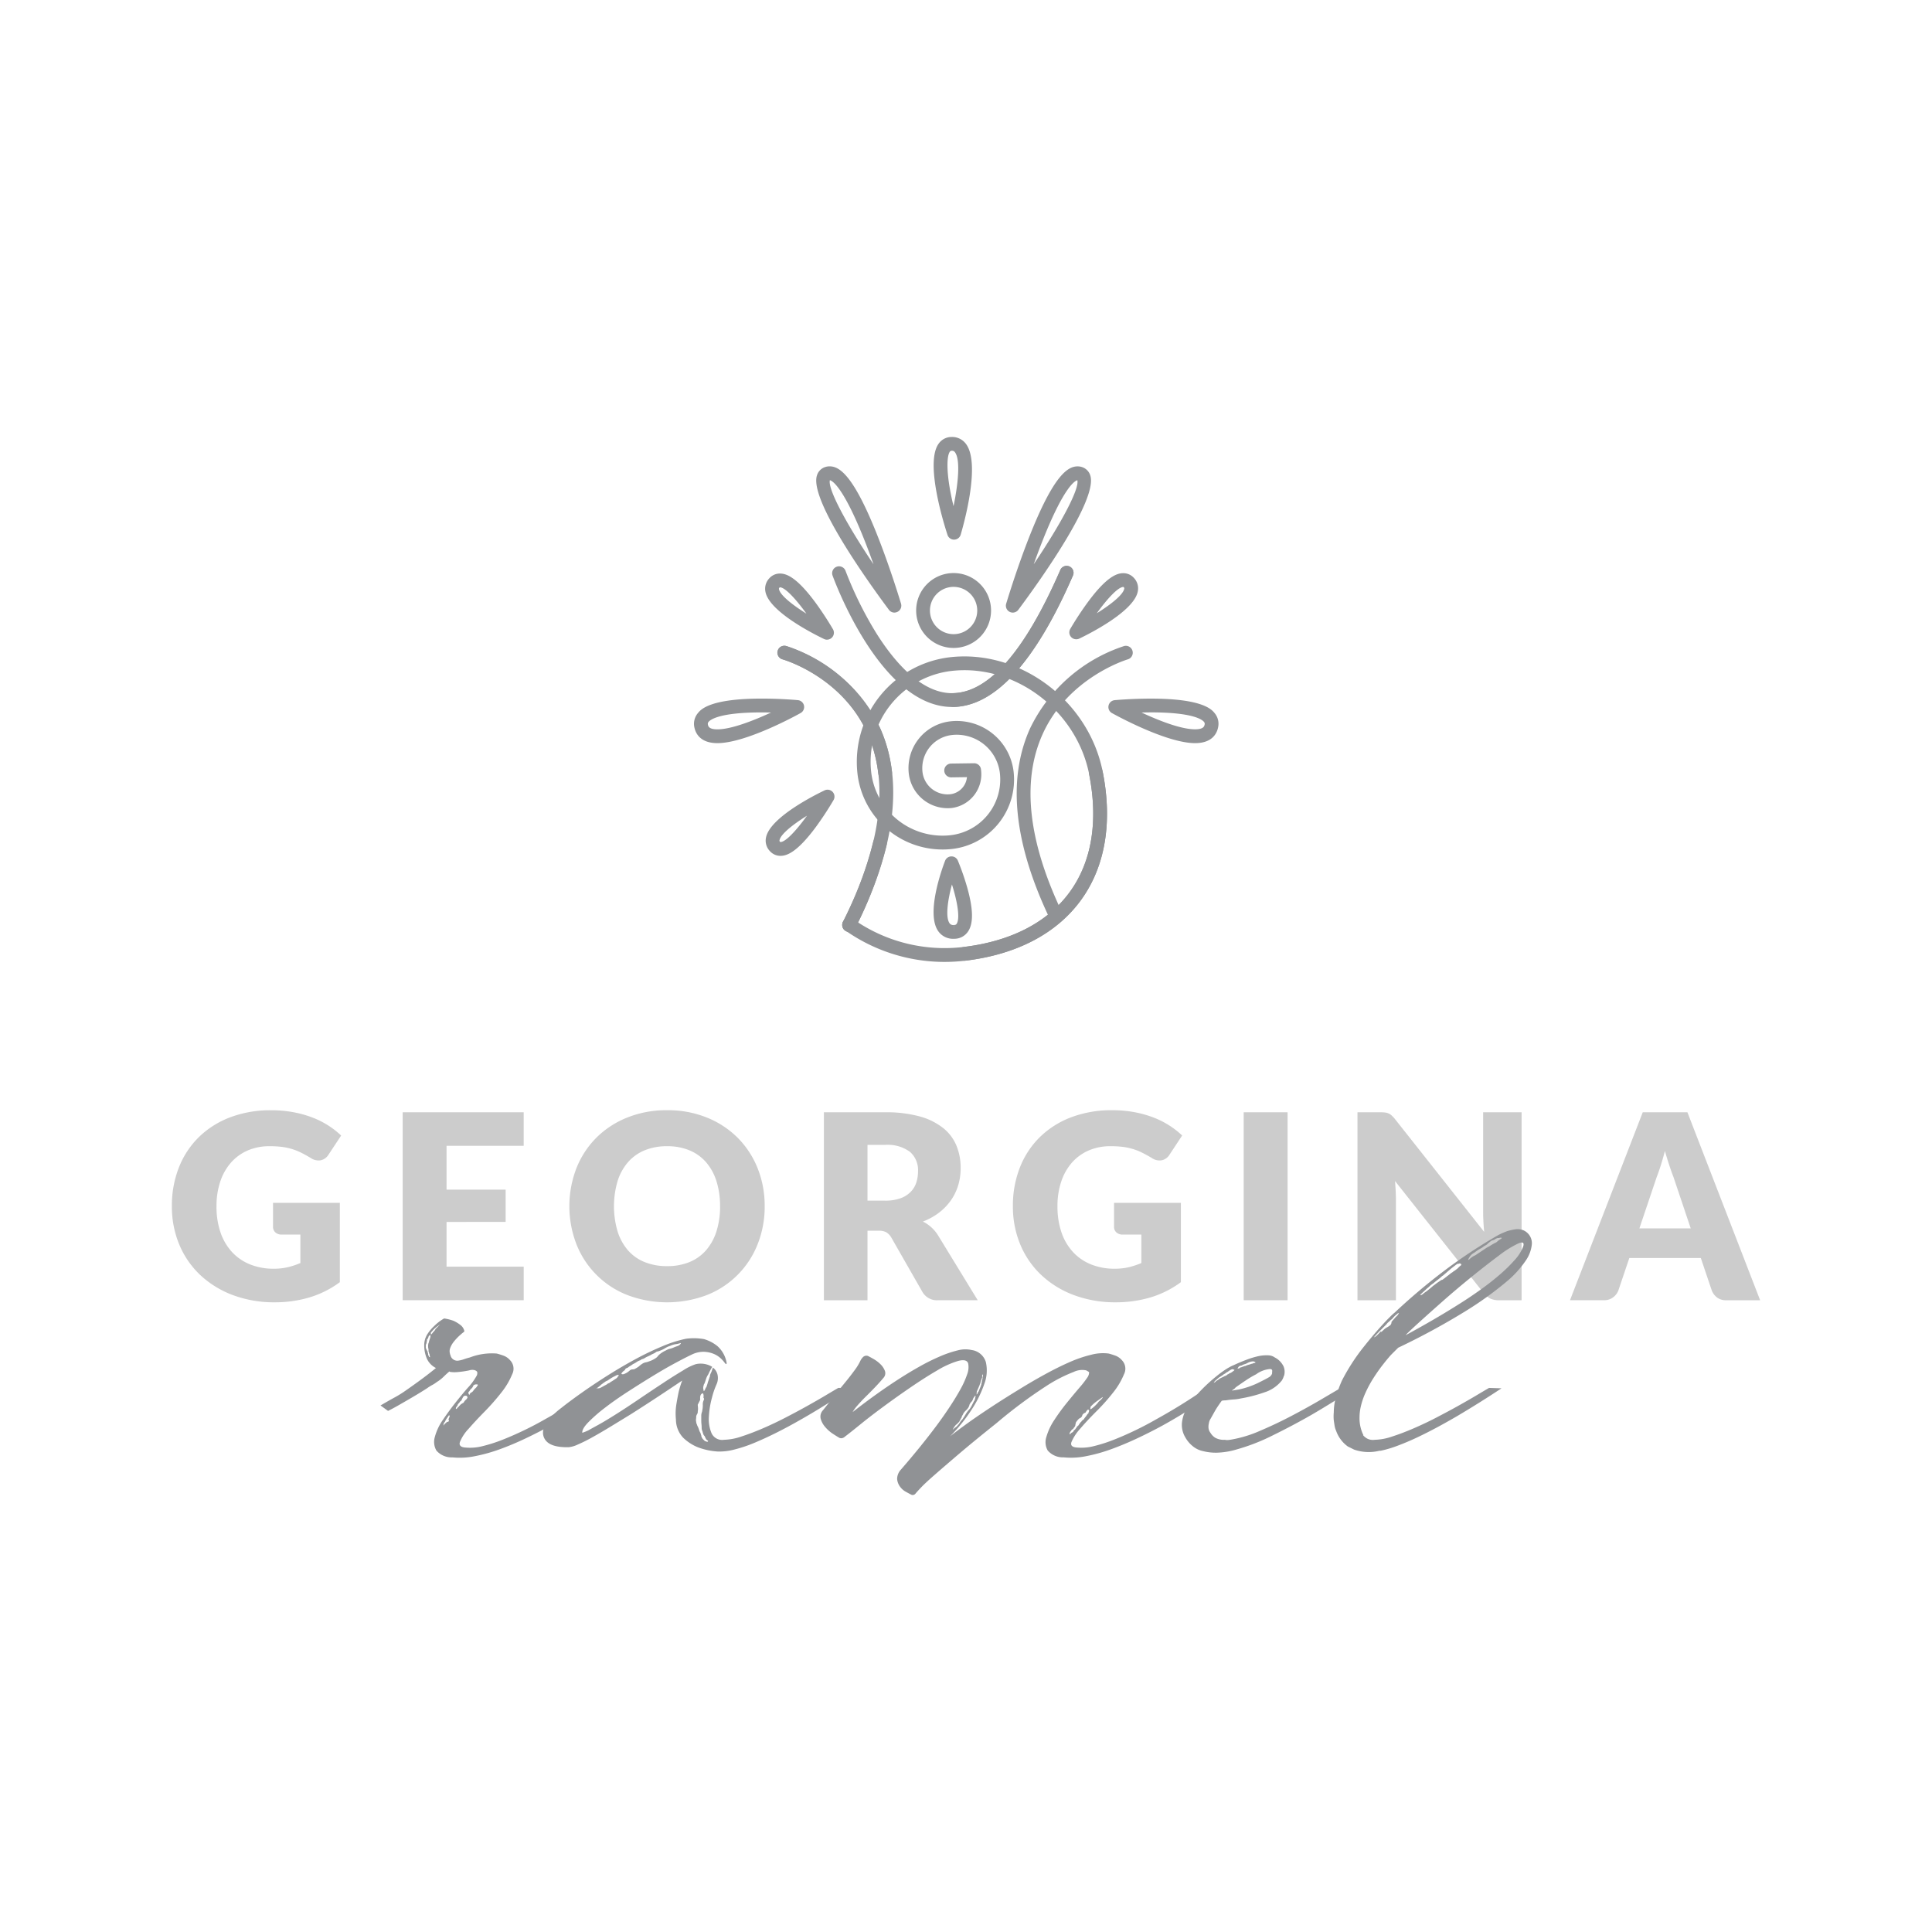 <svg xmlns="http://www.w3.org/2000/svg" xmlns:xlink="http://www.w3.org/1999/xlink" width="227" height="227" viewBox="0 0 227 227">
  <defs>
    <clipPath id="clip-path">
      <rect id="Rectangle_257" data-name="Rectangle 257" width="227" height="227" transform="translate(1421 1985)" fill="#fafafa"/>
    </clipPath>
  </defs>
  <g id="Mask_Group_23" data-name="Mask Group 23" transform="translate(-1421 -1985)" clip-path="url(#clip-path)">
    <g id="Artwork_59" data-name="Artwork 59" transform="translate(1534.5 2098.5)">
      <g id="Group_28792" data-name="Group 28792" transform="translate(-93.306 -62.158)">
        <g id="Group_28772" data-name="Group 28772" transform="translate(99.263 24.529)">
          <path id="Path_39261" data-name="Path 39261" d="M78.383,50.819a.81.81,0,0,1-.731-.46c-4.257-8.879-5.05-16.416-2.36-22.4a18.72,18.72,0,0,1,11.072-9.706.812.812,0,0,1,.447,1.56c-.1.026-7.041,2.115-10.048,8.83-2.474,5.526-1.683,12.6,2.351,21.015a.81.81,0,0,1-.73,1.162Z" transform="translate(-73.733 -18.22)" fill="#909295"/>
        </g>
        <g id="Group_28773" data-name="Group 28773" transform="translate(71.143 24.529)">
          <path id="Path_39262" data-name="Path 39262" d="M61.271,51.838a.784.784,0,0,1-.363-.086.809.809,0,0,1-.358-1.088c4.47-8.9,5.45-16.315,2.913-22.05-2.993-6.768-9.956-8.782-10.024-8.8a.811.811,0,0,1,.435-1.562,18.422,18.422,0,0,1,11.072,9.706c2.741,6.2,1.749,14.083-2.948,23.436A.813.813,0,0,1,61.271,51.838Z" transform="translate(-52.845 -18.22)" fill="#909295"/>
        </g>
        <g id="Group_28774" data-name="Group 28774" transform="translate(77.57 15.165)">
          <path id="Path_39263" data-name="Path 39263" d="M71.733,27.82H71.5c-8.265-.269-13.611-14.848-13.834-15.468a.811.811,0,0,1,1.525-.549,43.63,43.63,0,0,0,3.559,7.241c1.991,3.2,5.133,7.038,8.8,7.155,4.3.135,8.638-4.72,12.873-14.445a.811.811,0,1,1,1.486.648C81.457,22.634,76.686,27.82,71.733,27.82Z" transform="translate(-57.619 -11.264)" fill="#909295"/>
        </g>
        <g id="Group_28775" data-name="Group 28775" transform="translate(78.773 25.783)">
          <path id="Path_39264" data-name="Path 39264" d="M70.5,55.047a20.259,20.259,0,0,1-11.637-3.7.81.81,0,1,1,.924-1.331,18.633,18.633,0,0,0,13.006,3.269c5.565-.669,9.875-2.909,12.46-6.475,2.575-3.549,3.356-8.332,2.26-13.83-1.494-7.5-8.722-12.94-16.111-12.13a10.76,10.76,0,0,0-9.5,11.855,8.444,8.444,0,0,0,9.308,7.456,6.589,6.589,0,0,0,5.82-7.262A5.107,5.107,0,0,0,71.4,28.385a3.921,3.921,0,0,0-3.468,4.327,2.97,2.97,0,0,0,3.282,2.631,2.231,2.231,0,0,0,1.944-2.007l-1.836.027h-.012a.811.811,0,0,1-.012-1.622l2.691-.038h.011a.811.811,0,0,1,.809.755,3.992,3.992,0,0,1-3.414,4.5,4.6,4.6,0,0,1-5.074-4.064,5.54,5.54,0,0,1,4.9-6.116,6.727,6.727,0,0,1,7.422,5.946,8.211,8.211,0,0,1-7.255,9.054A10.063,10.063,0,0,1,60.29,32.885,12.381,12.381,0,0,1,71.224,19.241c8.2-.9,16.225,5.118,17.878,13.424,1.186,5.954.308,11.175-2.536,15.1-2.858,3.942-7.554,6.408-13.58,7.134A21.224,21.224,0,0,1,70.5,55.047Z" transform="translate(-58.513 -19.151)" fill="#909295"/>
        </g>
        <g id="Group_28776" data-name="Group 28776" transform="translate(71.143 24.53)">
          <path id="Path_39265" data-name="Path 39265" d="M65.505,33.955a.811.811,0,0,1-.805-.716c-1.222-10.473-10.855-13.31-11.264-13.426a.811.811,0,0,1,.438-1.562c.112.031,11.086,3.23,12.438,14.8a.811.811,0,0,1-.712.9C65.568,33.953,65.537,33.955,65.505,33.955Z" transform="translate(-52.845 -18.221)" fill="#909295"/>
        </g>
        <g id="Group_28777" data-name="Group 28777" transform="translate(92.339 38.644)">
          <path id="Path_39266" data-name="Path 39266" d="M69.4,51.6a.811.811,0,0,1-.1-1.616c5.565-.669,9.875-2.909,12.46-6.475,2.575-3.549,3.356-8.332,2.26-13.83a.811.811,0,1,1,1.59-.318c1.186,5.954.308,11.175-2.536,15.1S75.523,50.864,69.5,51.59C69.464,51.593,69.432,51.6,69.4,51.6Z" transform="translate(-68.59 -28.705)" fill="#909295"/>
        </g>
        <g id="Group_28778" data-name="Group 28778" transform="translate(97.988 3.454)">
          <path id="Path_39267" data-name="Path 39267" d="M73.6,19.748a.8.8,0,0,1-.362-.086.811.811,0,0,1-.415-.956c.012-.039,1.185-3.969,2.71-7.846,2.894-7.351,4.561-8.294,5.689-8.294a1.667,1.667,0,0,1,.5.078,1.5,1.5,0,0,1,.988,1c.922,2.88-6.245,12.807-8.464,15.782A.814.814,0,0,1,73.6,19.748ZM81.185,4.195c-.25.059-1.559.684-4.146,7.259-.349.882-.677,1.769-.976,2.609C79.3,9.256,81.453,5.19,81.185,4.195Z" transform="translate(-72.786 -2.566)" fill="#909295"/>
        </g>
        <g id="Group_28779" data-name="Group 28779" transform="translate(89.507)">
          <path id="Path_39268" data-name="Path 39268" d="M68.881,12.064a.812.812,0,0,1-.77-.559C67.654,10.11,65.461,3.036,67.063.8A1.846,1.846,0,0,1,68.6,0h0A2.013,2.013,0,0,1,70.29.829c1.716,2.3-.225,9.277-.631,10.654a.81.81,0,0,1-.765.58ZM68.629,1.621a.26.26,0,0,0-.249.121c-.4.561-.439,2.818.442,6.385.548-2.655.824-5.454.168-6.329A.4.4,0,0,0,68.629,1.621Z" transform="translate(-66.486)" fill="#909295"/>
        </g>
        <g id="Group_28780" data-name="Group 28780" transform="translate(110.037 30.743)">
          <path id="Path_39269" data-name="Path 39269" d="M91.922,28.066c-3.414,0-9.515-3.389-9.772-3.533a.811.811,0,0,1,.322-1.515c.079-.008,1.983-.183,4.253-.183,6.115,0,7.161,1.291,7.5,1.714a1.955,1.955,0,0,1,.394,1.695C94.476,26.927,93.929,28.066,91.922,28.066Zm-6.3-3.6c1.978.921,4.607,1.975,6.3,1.975,1,0,1.078-.365,1.116-.54a.343.343,0,0,0-.073-.335c-.211-.261-1.287-1.115-6.241-1.115C86.344,24.456,85.974,24.462,85.621,24.47Z" transform="translate(-81.736 -22.836)" fill="#909295"/>
        </g>
        <g id="Group_28781" data-name="Group 28781" transform="translate(61.35 30.743)">
          <path id="Path_39270" data-name="Path 39270" d="M48.32,28.066h0c-2.007,0-2.553-1.139-2.7-1.82a1.958,1.958,0,0,1,.4-1.7c.341-.423,1.384-1.714,7.5-1.714,2.268,0,4.173.175,4.253.183a.81.81,0,0,1,.32,1.515C57.835,24.678,51.735,28.066,48.32,28.066Zm5.2-3.611c-4.957,0-6.031.854-6.241,1.115a.339.339,0,0,0-.071.335c.036.175.114.54,1.113.54,1.613,0,4.219-1.012,6.3-1.975C54.269,24.462,53.9,24.456,53.519,24.456Z" transform="translate(-45.571 -22.836)" fill="#909295"/>
        </g>
        <g id="Group_28782" data-name="Group 28782" transform="translate(89.497 49.281)">
          <path id="Path_39271" data-name="Path 39271" d="M68.838,46.288a2.117,2.117,0,0,1-1.826-.917c-1.431-2.08.428-7.233.817-8.246a.8.8,0,0,1,.742-.52h.013a.808.808,0,0,1,.747.494,29.518,29.518,0,0,1,1.112,3.207c.695,2.481.728,4.152.1,5.1a1.93,1.93,0,0,1-1.681.878Zm-.2-6.391c-.5,1.866-.781,3.835-.287,4.556a.509.509,0,0,0,.489.214v.812l.012-.812c.245,0,.3-.086.339-.145C69.609,43.883,69.277,41.92,68.636,39.9Z" transform="translate(-66.479 -36.606)" fill="#909295"/>
        </g>
        <g id="Group_28783" data-name="Group 28783" transform="translate(105.445 15.999)">
          <path id="Path_39272" data-name="Path 39272" d="M79.135,19.653a.808.808,0,0,1-.7-1.214,37.4,37.4,0,0,1,2.069-3.15c2.25-3.052,3.453-3.4,4.164-3.4a1.66,1.66,0,0,1,1.245.556,1.775,1.775,0,0,1,.456,1.594c-.456,2.363-5.813,5.031-6.883,5.541A.8.8,0,0,1,79.135,19.653Zm5.545-6.147c-.614,0-1.886,1.368-3.127,3.092,1.707-1.06,3.091-2.188,3.223-2.872a.178.178,0,0,0-.058-.19.119.119,0,0,0-.036-.031Z" transform="translate(-78.325 -11.884)" fill="#909295"/>
        </g>
        <g id="Group_28784" data-name="Group 28784" transform="translate(69.706 16.046)">
          <path id="Path_39273" data-name="Path 39273" d="M59.048,19.691a.8.8,0,0,1-.35-.081c-1.069-.512-6.426-3.177-6.883-5.541a1.781,1.781,0,0,1,.455-1.594,1.663,1.663,0,0,1,1.247-.556c.709,0,1.914.35,4.165,3.4,1.146,1.558,2.032,3.087,2.069,3.152a.814.814,0,0,1-.7,1.217ZM53.516,13.54c-.016,0-.028.007-.051.032a.175.175,0,0,0-.058.188c.132.685,1.515,1.809,3.222,2.872C55.387,14.908,54.119,13.54,53.516,13.54Z" transform="translate(-51.778 -11.919)" fill="#909295"/>
        </g>
        <g id="Group_28785" data-name="Group 28785" transform="translate(69.77 41.443)">
          <path id="Path_39274" data-name="Path 39274" d="M53.564,38.556A1.656,1.656,0,0,1,52.318,38a1.776,1.776,0,0,1-.456-1.593c.458-2.365,5.813-5.034,6.883-5.544A.812.812,0,0,1,59.8,32a37.485,37.485,0,0,1-2.068,3.152C55.479,38.2,54.274,38.556,53.564,38.556Zm3.114-4.715c-1.708,1.061-3.094,2.188-3.226,2.873a.177.177,0,0,0,.059.188.129.129,0,0,0,.035.031h.018C54.167,36.935,55.437,35.564,56.678,33.841Z" transform="translate(-51.825 -30.784)" fill="#909295"/>
        </g>
        <g id="Group_28786" data-name="Group 28786" transform="translate(75.708 3.454)">
          <path id="Path_39275" data-name="Path 39275" d="M65.428,19.748a.811.811,0,0,1-.649-.326c-2.219-2.975-9.385-12.9-8.461-15.782a1.488,1.488,0,0,1,.985-1,1.689,1.689,0,0,1,.5-.078c1.128,0,2.8.944,5.688,8.294,1.527,3.877,2.7,7.807,2.71,7.846a.812.812,0,0,1-.778,1.042ZM57.841,4.192c-.272.989,1.882,5.062,5.125,9.875-.3-.844-.633-1.735-.98-2.623C59.373,4.808,58.064,4.239,57.841,4.192Z" transform="translate(-56.236 -2.566)" fill="#909295"/>
        </g>
        <g id="Group_28787" data-name="Group 28787" transform="translate(87.451 15.991)">
          <path id="Path_39276" data-name="Path 39276" d="M69.357,20.676a4.4,4.4,0,1,1,4.4-4.4A4.4,4.4,0,0,1,69.357,20.676Zm0-7.177a2.778,2.778,0,1,0,2.777,2.777A2.78,2.78,0,0,0,69.357,13.5Z" transform="translate(-64.959 -11.878)" fill="#909295"/>
        </g>
        <g id="Group_28788" data-name="Group 28788" transform="translate(78.76 46.952)">
          <path id="Path_39277" data-name="Path 39277" d="M59.312,46.071a.784.784,0,0,1-.363-.086A.809.809,0,0,1,58.59,44.9a43.653,43.653,0,0,0,3.553-9.4.81.81,0,1,1,1.576.372,44.962,44.962,0,0,1-3.682,9.752A.813.813,0,0,1,59.312,46.071Z" transform="translate(-58.503 -34.876)" fill="#909295"/>
        </g>
        <g id="Group_28789" data-name="Group 28789" transform="translate(91.033 15.165)">
          <path id="Path_39278" data-name="Path 39278" d="M68.429,27.82a.811.811,0,0,1-.02-1.622c4.2-.106,8.429-4.968,12.557-14.445a.811.811,0,1,1,1.486.648c-4.4,10.106-9.113,15.3-14,15.42Z" transform="translate(-67.62 -11.264)" fill="#909295"/>
        </g>
        <g id="Group_28790" data-name="Group 28790" transform="translate(0 79.101)">
          <path id="Path_39279" data-name="Path 39279" d="M16.12,80.766a14.188,14.188,0,0,1-4.008.561,13.819,13.819,0,0,1-4.965-.855A11.448,11.448,0,0,1,3.32,78.107,10.4,10.4,0,0,1,.864,74.529,11.572,11.572,0,0,1,0,70.035,12.233,12.233,0,0,1,.819,65.5a10.241,10.241,0,0,1,2.342-3.572,10.653,10.653,0,0,1,3.683-2.334,13.335,13.335,0,0,1,4.828-.833,14,14,0,0,1,2.592.229,12.716,12.716,0,0,1,2.237.621,10.358,10.358,0,0,1,1.873.94,10.165,10.165,0,0,1,1.515,1.182L18.4,63.986a1.419,1.419,0,0,1-.9.652,1.594,1.594,0,0,1-1.19-.273Q15.7,64,15.167,63.736a6.88,6.88,0,0,0-1.1-.431,7.112,7.112,0,0,0-1.183-.244,11.493,11.493,0,0,0-1.393-.074,6.347,6.347,0,0,0-2.593.506,5.564,5.564,0,0,0-1.963,1.431,6.51,6.51,0,0,0-1.251,2.223,8.968,8.968,0,0,0-.439,2.888,9.294,9.294,0,0,0,.483,3.122,6.494,6.494,0,0,0,1.372,2.3,5.886,5.886,0,0,0,2.122,1.431,7.358,7.358,0,0,0,2.737.494,7.2,7.2,0,0,0,1.676-.182,9.465,9.465,0,0,0,1.463-.486V73.368H12.916a1.058,1.058,0,0,1-.758-.257.86.86,0,0,1-.273-.652v-2.82h7.851v9.323A11.559,11.559,0,0,1,16.12,80.766Z" transform="translate(0 -58.756)" fill="#ccc"/>
          <path id="Path_39280" data-name="Path 39280" d="M34.362,58.937v3.94H25.3v5.153h6.941v3.79H25.3v5.26h9.064v3.94H20.144V58.937Z" transform="translate(6.975 -58.693)" fill="#ccc"/>
          <path id="Path_39281" data-name="Path 39281" d="M57.64,70.035a11.894,11.894,0,0,1-.824,4.455,10.547,10.547,0,0,1-5.944,5.975,13.2,13.2,0,0,1-9.39,0,10.545,10.545,0,0,1-5.964-5.975,12.406,12.406,0,0,1,0-8.912A10.58,10.58,0,0,1,37.851,62a10.772,10.772,0,0,1,3.631-2.377,12.316,12.316,0,0,1,4.7-.866,12.187,12.187,0,0,1,4.692.874,10.82,10.82,0,0,1,3.616,2.386,10.675,10.675,0,0,1,2.328,3.578A11.849,11.849,0,0,1,57.64,70.035Zm-5.244,0a9.581,9.581,0,0,0-.424-2.948,6.287,6.287,0,0,0-1.221-2.221A5.245,5.245,0,0,0,48.8,63.471a6.684,6.684,0,0,0-2.623-.483,6.77,6.77,0,0,0-2.644.483,5.226,5.226,0,0,0-1.955,1.395,6.225,6.225,0,0,0-1.221,2.221,10.476,10.476,0,0,0,0,5.91,6.231,6.231,0,0,0,1.221,2.223A5.145,5.145,0,0,0,43.536,76.6a6.9,6.9,0,0,0,2.644.478A6.808,6.808,0,0,0,48.8,76.6a5.163,5.163,0,0,0,1.948-1.385A6.294,6.294,0,0,0,51.972,73,9.639,9.639,0,0,0,52.4,70.035Z" transform="translate(12.012 -58.756)" fill="#ccc"/>
          <path id="Path_39282" data-name="Path 39282" d="M62.028,72.853v8.168H56.906V58.937H64.09a14.8,14.8,0,0,1,4.086.491A7.7,7.7,0,0,1,70.934,60.8a5.2,5.2,0,0,1,1.554,2.077,6.861,6.861,0,0,1,.486,2.606,7.033,7.033,0,0,1-.288,2.033,6.215,6.215,0,0,1-.856,1.765,6.656,6.656,0,0,1-1.395,1.447,7.392,7.392,0,0,1-1.9,1.047,4.427,4.427,0,0,1,.956.644,4.48,4.48,0,0,1,.788.917l4.7,7.684H70.335a1.968,1.968,0,0,1-1.85-.969l-3.667-6.411a1.792,1.792,0,0,0-.575-.6,1.819,1.819,0,0,0-.911-.187Zm0-3.533H64.09a5.247,5.247,0,0,0,1.781-.267,3.2,3.2,0,0,0,1.2-.735,2.8,2.8,0,0,0,.684-1.1,4.259,4.259,0,0,0,.21-1.357,2.843,2.843,0,0,0-.945-2.274,4.425,4.425,0,0,0-2.935-.819H62.028Z" transform="translate(19.704 -58.693)" fill="#ccc"/>
          <path id="Path_39283" data-name="Path 39283" d="M89.522,80.766a14.214,14.214,0,0,1-4.01.561,13.812,13.812,0,0,1-4.964-.855,11.4,11.4,0,0,1-3.826-2.365,10.4,10.4,0,0,1-2.457-3.578,11.572,11.572,0,0,1-.864-4.494,12.233,12.233,0,0,1,.819-4.54,10.26,10.26,0,0,1,2.342-3.572,10.641,10.641,0,0,1,3.683-2.334,13.337,13.337,0,0,1,4.829-.833,14,14,0,0,1,2.59.229,12.668,12.668,0,0,1,2.236.621,10.357,10.357,0,0,1,1.873.94,10.109,10.109,0,0,1,1.516,1.182L91.8,63.986a1.416,1.416,0,0,1-.9.652,1.6,1.6,0,0,1-1.19-.273q-.606-.363-1.146-.629a6.72,6.72,0,0,0-1.1-.431,7.04,7.04,0,0,0-1.182-.244,11.539,11.539,0,0,0-1.4-.074,6.339,6.339,0,0,0-2.59.506,5.581,5.581,0,0,0-1.964,1.431,6.508,6.508,0,0,0-1.249,2.223,8.93,8.93,0,0,0-.44,2.888,9.293,9.293,0,0,0,.485,3.122,6.477,6.477,0,0,0,1.373,2.3,5.863,5.863,0,0,0,2.122,1.431,7.356,7.356,0,0,0,2.736.494,7.217,7.217,0,0,0,1.676-.182,9.449,9.449,0,0,0,1.462-.486V73.368H86.316a1.06,1.06,0,0,1-.758-.257.864.864,0,0,1-.273-.652v-2.82h7.853v9.323A11.581,11.581,0,0,1,89.522,80.766Z" transform="translate(25.415 -58.756)" fill="#ccc"/>
          <path id="Path_39284" data-name="Path 39284" d="M98.7,81.021H93.544V58.937H98.7Z" transform="translate(32.39 -58.693)" fill="#ccc"/>
          <path id="Path_39285" data-name="Path 39285" d="M106.735,58.967a1.428,1.428,0,0,1,.408.114,1.3,1.3,0,0,1,.349.236,3.955,3.955,0,0,1,.38.408L118.36,72.988c-.039-.425-.07-.836-.09-1.235s-.031-.777-.031-1.13V58.937h4.518V81.021h-2.668a2.338,2.338,0,0,1-.992-.188,2.408,2.408,0,0,1-.8-.66L107.887,67.016q.044.576.075,1.13c.019.37.03.715.03,1.038V81.021h-4.518V58.937h2.7A4.646,4.646,0,0,1,106.735,58.967Z" transform="translate(35.828 -58.693)" fill="#ccc"/>
          <path id="Path_39286" data-name="Path 39286" d="M144.363,81.021h-3.971a1.739,1.739,0,0,1-1.077-.31,1.984,1.984,0,0,1-.622-.8l-1.3-3.852h-8.4l-1.3,3.852a1.84,1.84,0,0,1-.6.765,1.673,1.673,0,0,1-1.07.341h-4l8.549-22.084h5.246ZM130.175,72.58h6.033l-2.033-6.05q-.226-.576-.483-1.356t-.516-1.69c-.163.615-.326,1.186-.493,1.711s-.326.981-.478,1.366Z" transform="translate(42.25 -58.693)" fill="#ccc"/>
        </g>
        <g id="Group_28791" data-name="Group 28791" transform="translate(24.515 93.074)">
          <path id="Path_39287" data-name="Path 39287" d="M18.21,87.154q1.1-.642,1.7-.964a13.271,13.271,0,0,0,1.375-.87q2.11-1.468,3.438-2.567a2.26,2.26,0,0,1-1.077-1.124,3.939,3.939,0,0,1-.3-1.536,2.382,2.382,0,0,1,.365-1.306,4.824,4.824,0,0,1,.827-.985,5.313,5.313,0,0,1,1.147-.871,5.75,5.75,0,0,1,1.1.275,4.006,4.006,0,0,1,.8.483,1.232,1.232,0,0,1,.481.755l-.092.092a.831.831,0,0,1-.114.092,1.143,1.143,0,0,0-.16.137,6.017,6.017,0,0,0-.964,1.008,2.7,2.7,0,0,0-.343.643,1.025,1.025,0,0,0-.024.641.177.177,0,0,0,.047.136.823.823,0,0,0,.963.689,3.2,3.2,0,0,0,.641-.162c.214-.077.444-.144.688-.206a7.188,7.188,0,0,1,3.164-.458c.245.062.512.147.8.25a1.857,1.857,0,0,1,.757.529,1.426,1.426,0,0,1,.252,1.651,8.74,8.74,0,0,1-1.259,2.132,26.468,26.468,0,0,1-1.971,2.246c-.736.749-1.369,1.428-1.9,2.04a4.974,4.974,0,0,0-1.008,1.536q-.208.618.709.664a5.864,5.864,0,0,0,2-.183,17.969,17.969,0,0,0,2.338-.755q1.214-.481,2.5-1.1t2.476-1.306a66,66,0,0,0,5.823-3.621h1.651a61.75,61.75,0,0,1-6.785,4.355q-1.422.779-2.958,1.512t-3.049,1.284a19.3,19.3,0,0,1-2.955.825,8.833,8.833,0,0,1-2.637.139,2.365,2.365,0,0,1-1.879-.8,2.032,2.032,0,0,1-.184-1.6,6.318,6.318,0,0,1,.941-2q.709-1.052,1.489-2.038c.521-.657,1.008-1.247,1.467-1.765a6.645,6.645,0,0,0,.872-1.147,3.182,3.182,0,0,0,.183-.322c.059-.213.053-.358-.023-.433a.655.655,0,0,0-.345-.162,1.193,1.193,0,0,0-.552.046,11.3,11.3,0,0,1-1.465.206,3.4,3.4,0,0,1-.734-.022.092.092,0,0,1-.069-.023.091.091,0,0,0-.069-.026c-.215.184-.4.353-.551.5a5.766,5.766,0,0,1-.458.415,4.663,4.663,0,0,1-.459.32,3.5,3.5,0,0,1-.528.343,5.579,5.579,0,0,0-.618.39q-.779.5-1.6.983c-.549.324-1.039.606-1.467.851q-.779.458-1.512.825Zm5.823-7.885c.032-.062.04-.1.024-.116s-.008-.038.023-.069V78.9h-.092l-.047.044c-.059.063-.09.108-.09.137,0,.062-.018.092-.047.092a.189.189,0,0,1-.044.139l-.092.09v.186l-.046.09v.092a.193.193,0,0,1-.046.139.1.1,0,0,1-.023.067.1.1,0,0,0-.024.07v.275c0,.093.016.137.047.137a.175.175,0,0,0,.046.137l.137.276v.092a.133.133,0,0,0,.044.092v.182a.043.043,0,0,1,.047.046v.048c.031,0,.046.015.046.043,0,.065.03.094.092.094.061.03.077.022.044-.023a.391.391,0,0,1-.044-.209.183.183,0,0,0-.047-.136.368.368,0,0,0-.044-.137.187.187,0,0,0-.046-.139V80.6a.622.622,0,0,0-.024-.137.984.984,0,0,1-.023-.229,1.141,1.141,0,0,1,.047-.415.255.255,0,0,0,.046-.18.194.194,0,0,0,.044-.14.341.341,0,0,0,.047-.137A.131.131,0,0,1,24.033,79.269Zm.642-1.1.184-.186q.368-.366.275-.32a1.3,1.3,0,0,1-.229.184,1.561,1.561,0,0,0-.23.183,2.6,2.6,0,0,0-.411.413c-.124.123-.17.183-.139.183v.137c0,.062.031.062.092,0a1.123,1.123,0,0,0,.114-.137,1.643,1.643,0,0,1,.162-.183A.912.912,0,0,0,24.675,78.17Zm1.606,10.405a.269.269,0,0,0,.046-.182v-.046c-.062-.062-.123-.016-.184.136a.725.725,0,0,0-.137.186,1.97,1.97,0,0,0-.229.409l-.09.094a.18.18,0,0,0-.048.137.343.343,0,0,1-.044.136c0,.032.016.047.044.047l.048-.092.09-.092a.136.136,0,0,0,.046-.092c0,.03.008.046.023.046s.023-.016.023-.046h.047a.131.131,0,0,0,.043-.092.38.38,0,0,1,.162-.048c.047,0,.085-.03.114-.09.031-.03.016-.09-.044-.183a.394.394,0,0,0,.044-.114A.41.41,0,0,1,26.281,88.575Zm2.154-2.384c0-.03-.044-.092-.137-.182h-.184a.419.419,0,0,0-.229.206,3.256,3.256,0,0,0-.182.389.136.136,0,0,0-.093.046.52.52,0,0,0-.113.139.749.749,0,0,1-.116.136.419.419,0,0,0-.116.184.279.279,0,0,1-.067.139.39.39,0,0,0-.139.273l.046.046c.03,0,.062-.022.093-.067a.892.892,0,0,1,.09-.116c.031,0,.077-.046.139-.136l.093-.093.136-.139c.031-.03.053-.044.07-.044s.038-.015.067-.047c.031,0,.047-.015.047-.044h.044a.3.3,0,0,0,.137-.139.952.952,0,0,1,.184-.228A.58.58,0,0,0,28.435,86.191Zm1.193-1.375c.031-.09,0-.139-.092-.139H29.4c-.152.032-.246.078-.276.139l-.09.183a.807.807,0,0,1-.183.206.725.725,0,0,0-.183.253c-.092.092-.139.155-.139.184a.737.737,0,0,0,.047.18c.059.094.1.1.114.024a.33.33,0,0,1,.16-.2.6.6,0,0,0,.252-.207,1.567,1.567,0,0,1,.253-.3,1.037,1.037,0,0,0,.183-.206C29.536,84.917,29.566,84.877,29.628,84.816Z" transform="translate(-18.21 -66.436)" fill="#909295"/>
          <path id="Path_39288" data-name="Path 39288" d="M35.4,91.462q-2.246.044-2.819-.987t.574-2.361a9.377,9.377,0,0,1,1.375-1.259q1.008-.8,2.407-1.789t3.025-2.018q1.628-1.03,3.279-1.925a34.351,34.351,0,0,1,3.207-1.535,14.564,14.564,0,0,1,2.753-.871,6.916,6.916,0,0,1,2.108.044,4.518,4.518,0,0,1,1.582.827,3.409,3.409,0,0,1,1.078,1.971.193.193,0,0,1-.046.139c-.031,0-.078-.031-.139-.093a3.612,3.612,0,0,0-.528-.6,2.8,2.8,0,0,0-.847-.526,3.3,3.3,0,0,0-1.147-.229,3.112,3.112,0,0,0-1.42.342q-.691.323-1.925.987t-2.66,1.537q-1.424.87-2.912,1.832t-2.68,1.881a18.173,18.173,0,0,0-1.949,1.7q-.755.779-.709,1.236a5,5,0,0,0,.687-.273q.412-.23,1.169-.644t1.994-1.191q1.24-.779,2.729-1.788t2.842-1.9c.9-.6,1.712-1.105,2.43-1.535a6.425,6.425,0,0,1,1.49-.732,2.607,2.607,0,0,1,1.926.319,7.466,7.466,0,0,0-.459.872,2.142,2.142,0,0,0-.276.573c-.062.2-.123.373-.183.526a.44.44,0,0,0-.092.206.375.375,0,0,1-.046.16v.184a.742.742,0,0,0,.046.229c0,.153.046.136.137-.046a.285.285,0,0,0,.069-.139.419.419,0,0,1,.114-.183c.031-.092.061-.183.093-.273s.061-.2.09-.322c.092-.245.145-.4.16-.459a.95.95,0,0,1,.07-.182.806.806,0,0,1,.023-.186,2.367,2.367,0,0,1,.159-.365c.032-.093.062-.184.094-.276a1.68,1.68,0,0,1,.09-.23,1.459,1.459,0,0,1,.551.918,1.788,1.788,0,0,1-.137,1.053,9.286,9.286,0,0,0-.528,1.537,10.535,10.535,0,0,0-.366,2.2,4.26,4.26,0,0,0,.3,1.972,1.368,1.368,0,0,0,1.469.8,6.8,6.8,0,0,0,2.062-.389q1.193-.388,2.522-.961t2.659-1.263c.887-.458,1.726-.907,2.523-1.352s1.513-.855,2.154-1.237,1.146-.681,1.513-.894h1.558q-3.255,2.2-6.189,3.85-1.284.733-2.613,1.4c-.886.443-1.749.843-2.59,1.193a16.347,16.347,0,0,1-2.384.8,6.771,6.771,0,0,1-1.948.23,7.975,7.975,0,0,1-2.338-.5,5.425,5.425,0,0,1-1.7-1.1,3.115,3.115,0,0,1-.87-2.155,6.759,6.759,0,0,1,.046-1.766q.137-.846.276-1.489a11.119,11.119,0,0,1,.412-1.329q-3.255,2.2-6.006,3.942-1.193.733-2.361,1.445t-2.154,1.26a18.485,18.485,0,0,1-1.743.871A3.3,3.3,0,0,1,35.4,91.462Zm2.474-6.237a.565.565,0,0,0-.159.14c-.016.03.008.03.067,0a11.757,11.757,0,0,1,1.422-.917c.124-.062.236-.124.345-.184s.221-.121.345-.184a.484.484,0,0,1,.16-.114,1.006,1.006,0,0,0,.159-.067,1.108,1.108,0,0,1,.276-.184l.413-.275a.73.73,0,0,0,.183-.137.4.4,0,0,0,.069-.09.58.58,0,0,1,.114-.14c.061-.092,0-.12-.183-.092l-.459.232a6.934,6.934,0,0,0-.641.412,1.326,1.326,0,0,0-.345.183,1.19,1.19,0,0,1-.207.137c-.09.092-.152.136-.182.136l-.139.139c-.03.03-.167.137-.412.322A3.026,3.026,0,0,0,37.874,85.225Zm3.76-2.474c-.061.092-.015.139.139.139a.39.39,0,0,0,.183-.047,1.753,1.753,0,0,0,.389-.206,2.267,2.267,0,0,0,.253-.206.565.565,0,0,1,.343-.114.572.572,0,0,0,.343-.114,1.353,1.353,0,0,0,.162-.093l.206-.136a2.737,2.737,0,0,1,.412-.322,1.126,1.126,0,0,1,.39-.16,1.713,1.713,0,0,0,.39-.114,2.791,2.791,0,0,0,.688-.32,1.179,1.179,0,0,0,.3-.229,1.923,1.923,0,0,1,.206-.232,3.117,3.117,0,0,1,.779-.5,1.833,1.833,0,0,1,.5-.206,2.344,2.344,0,0,0,.459-.16c.152-.062.3-.114.436-.16a.71.71,0,0,0,.343-.252c.061-.094.03-.116-.092-.069a2.64,2.64,0,0,1-.549.114,3.128,3.128,0,0,0-.46.136,3.075,3.075,0,0,1-.366.139c-.183.092-.338.175-.459.252a3.255,3.255,0,0,1-.551.252.822.822,0,0,1-.229.07.416.416,0,0,0-.229.113,1.848,1.848,0,0,1-.3.162,2.075,2.075,0,0,0-.3.159c-.124.062-.238.117-.345.162a2.019,2.019,0,0,0-.3.16,1.075,1.075,0,0,1-.3.137.567.567,0,0,0-.252.139,1.573,1.573,0,0,0-.458.229,2.353,2.353,0,0,1-.23.137l-.184.093a2.9,2.9,0,0,1-.343.228,1.245,1.245,0,0,0-.252.183c-.183.062-.283.124-.3.186a.342.342,0,0,1-.16.18A1.185,1.185,0,0,0,41.634,82.751Zm8.757,5.089a1.545,1.545,0,0,1-.023.322.837.837,0,0,0,.023.319.723.723,0,0,0,.092.323.774.774,0,0,0,.092.229,2.118,2.118,0,0,1,.137.343,1.764,1.764,0,0,0,.139.343.141.141,0,0,1,.046.094.135.135,0,0,0,.044.092c0,.059.008.1.024.112a.2.2,0,0,1,.023.117.992.992,0,0,0,.182.366l.23.229a.263.263,0,0,0,.183.046c0,.031.031.046.093.046h.044a.091.091,0,0,0,.046-.139c-.03,0-.075-.03-.137-.092l-.092-.09a.141.141,0,0,0-.044-.093.138.138,0,0,0-.047-.09.131.131,0,0,0-.046-.092v-.047l-.046-.044a.585.585,0,0,1-.137-.229,2.164,2.164,0,0,1-.093-.322,1.025,1.025,0,0,1-.069-.184,1,1,0,0,1-.022-.23c0-.12-.008-.257-.023-.412a4.317,4.317,0,0,1-.023-.456v-.529a1.271,1.271,0,0,1,.092-.481q.044-.23.069-.412a3.076,3.076,0,0,0,.022-.368,1.092,1.092,0,0,1,.093-.551c.061-.121.069-.206.023-.252a.191.191,0,0,1-.023-.207,1.057,1.057,0,0,0-.046-.32c-.031-.061-.093-.061-.183,0l-.093.093a.812.812,0,0,0-.09.366v.276l-.139.275-.137.273c0,.063.008.168.023.322a1.593,1.593,0,0,1-.023.459.542.542,0,0,1-.07.32A.806.806,0,0,0,50.391,87.839Z" transform="translate(-13.3 -65.838)" fill="#909295"/>
          <path id="Path_39289" data-name="Path 39289" d="M58.833,90.026c-.213-.123-.481-.291-.8-.5a4.179,4.179,0,0,1-.871-.779,2.466,2.466,0,0,1-.526-.964,1.086,1.086,0,0,1,.273-1.007q.551-.687,1.214-1.536t1.307-1.628q.642-.779,1.146-1.469a6.441,6.441,0,0,0,.689-1.1,1.651,1.651,0,0,1,.32-.482.565.565,0,0,1,.6-.159c.183.092.42.219.711.388a3.92,3.92,0,0,1,.779.6,2.181,2.181,0,0,1,.5.755.8.8,0,0,1-.159.827q-.414.5-.987,1.1T61.9,85.213q-.549.549-.963,1.03a4.136,4.136,0,0,0-.548.755q2.93-2.29,5.591-3.988c.763-.487,1.543-.956,2.337-1.4a24.9,24.9,0,0,1,2.317-1.147,13.068,13.068,0,0,1,2.085-.711,3.432,3.432,0,0,1,1.651-.046,2.019,2.019,0,0,1,1.673,1.422,4.474,4.474,0,0,1-.183,2.567,13.462,13.462,0,0,1-1.559,3.118,18.829,18.829,0,0,1-2.453,3.025q1.054-.824,2.338-1.742,1.1-.779,2.567-1.742t3.118-1.971q1.557-.965,3.1-1.811t2.911-1.445a15.042,15.042,0,0,1,2.567-.872,5.292,5.292,0,0,1,2.018-.136c.242.062.51.147.8.25a1.853,1.853,0,0,1,.755.529,1.426,1.426,0,0,1,.253,1.651,8.673,8.673,0,0,1-1.261,2.132,24.084,24.084,0,0,1-2,2.246q-1.123,1.123-1.9,2.04a5.587,5.587,0,0,0-1.007,1.536q-.232.618.688.664a5.864,5.864,0,0,0,1.994-.183,18.151,18.151,0,0,0,2.337-.755q1.216-.481,2.5-1.1t2.474-1.306a66,66,0,0,0,5.823-3.621h1.7a61.619,61.619,0,0,1-6.785,4.355q-1.424.779-2.981,1.512t-3.072,1.284a19.206,19.206,0,0,1-2.958.825,8.8,8.8,0,0,1-2.633.139,2.366,2.366,0,0,1-1.881-.8,1.963,1.963,0,0,1-.16-1.6,7.073,7.073,0,0,1,.94-2,24.1,24.1,0,0,1,1.489-2.038q.8-.985,1.469-1.765a11.8,11.8,0,0,0,.894-1.147,1.108,1.108,0,0,0,.229-.642c0-.03-.114-.108-.346-.229a2.293,2.293,0,0,0-1.465.184,17.287,17.287,0,0,0-3.278,1.695,56.7,56.7,0,0,0-5.777,4.311q-2.7,2.155-4.447,3.644t-2.82,2.43q-1.078.939-1.582,1.467t-.687.755a.416.416,0,0,1-.46.139c-.183-.093-.413-.215-.688-.368a2.042,2.042,0,0,1-.685-.619,1.756,1.756,0,0,1-.322-.871,1.638,1.638,0,0,1,.458-1.121q2.429-2.8,4.264-5.273.779-1.054,1.489-2.132t1.24-2.041a10.388,10.388,0,0,0,.779-1.741,2.311,2.311,0,0,0,.114-1.284q-.186-.549-1.193-.276a10.6,10.6,0,0,0-2.43,1.1q-1.42.824-3.1,1.971t-3.231,2.293Q62.455,87.5,61.241,88.49c-.809.658-1.4,1.123-1.766,1.4a.667.667,0,0,1-.39.182A.578.578,0,0,1,58.833,90.026Zm15.634-4.4a.715.715,0,0,1-.137.183.7.7,0,0,0-.137.183.518.518,0,0,0-.092.209,1.149,1.149,0,0,1-.137.3,1.423,1.423,0,0,1-.162.2c-.044.047-.1.1-.16.162a1.436,1.436,0,0,0-.275.366.6.6,0,0,1-.137.23.413.413,0,0,1-.046.182c-.062.094-.153.261-.276.5l-.229.232a.7.7,0,0,1-.137.114.24.24,0,0,0-.092.114,1.021,1.021,0,0,0-.162.207c-.044.075-.083.143-.113.2s-.016.062.046,0a2.744,2.744,0,0,1,.273-.229A.918.918,0,0,0,72.7,88.6a1.021,1.021,0,0,1,.162-.184c.03-.03.044-.052.044-.067s.016-.039.046-.069.046-.055.046-.07.015-.038.046-.07a1.366,1.366,0,0,1,.229-.273c.093-.121.222-.322.39-.6a3.459,3.459,0,0,1,.482-.642,3.713,3.713,0,0,0,.32-.551l.184-.366a.264.264,0,0,0,.09-.183.259.259,0,0,0,.048-.183.831.831,0,0,0,.044-.229c0-.062-.03-.062-.093,0a.139.139,0,0,1-.044.093.587.587,0,0,0-.139.2A2.171,2.171,0,0,1,74.467,85.624Zm.5-.779c-.031.031-.047.055-.047.069s.016.008.047-.024h.046l.046-.09a.382.382,0,0,1,.139-.23c0-.058.015-.092.046-.092a.177.177,0,0,1,.046-.136.774.774,0,0,1,.092-.229.1.1,0,0,1,.023-.07.094.094,0,0,0,.023-.069l.044-.092a.192.192,0,0,1,.047-.139v-.136a.192.192,0,0,0,.046-.137v-.093a.257.257,0,0,0,.046-.182.531.531,0,0,0,.046-.23.264.264,0,0,1,.046-.182v-.14a.089.089,0,0,0-.023-.067.09.09,0,0,1-.023-.07v.047a.187.187,0,0,1-.046.137v.229c-.062.183-.123.351-.183.5v.092a.19.19,0,0,0-.046.137.789.789,0,0,0-.092.229,1.9,1.9,0,0,0-.092.207c-.031.078-.063.145-.093.2a.094.094,0,0,1-.024.071.092.092,0,0,0-.022.067.13.13,0,0,0-.046.092.344.344,0,0,0-.046.139ZM88.128,87a.393.393,0,0,0,.047-.182.081.081,0,0,0-.093-.092h-.092a1.823,1.823,0,0,0-.229.319.277.277,0,0,1-.136.07.205.205,0,0,0-.14.114.214.214,0,0,0-.114.16.383.383,0,0,1-.113.206.448.448,0,0,1-.16.116.467.467,0,0,0-.162.114,1.649,1.649,0,0,0-.228.275.247.247,0,0,0-.093.159.384.384,0,0,1-.047.162.532.532,0,0,1-.044.23.718.718,0,0,1-.137.182c0,.032-.047.093-.139.184a.272.272,0,0,0-.182.184.523.523,0,0,0-.184.368c.031.059.061.059.092,0a.48.48,0,0,1,.23-.186c.09-.059.136-.106.136-.136s.03-.077.093-.139a.247.247,0,0,0,.114-.092.313.313,0,0,1,.069-.092,1.042,1.042,0,0,0,.137-.229.073.073,0,0,0,.069-.046.247.247,0,0,1,.114-.092,1.073,1.073,0,0,1,.183-.275.27.27,0,0,1,.092-.116.225.225,0,0,0,.09-.114,1.077,1.077,0,0,1,.232-.183,2.79,2.79,0,0,1,.275-.368l.183-.275c.092-.062.131-.1.114-.114S88.1,87.062,88.128,87Zm.184-.412c-.031.153.152.046.551-.32.092-.092.159-.162.2-.206l.093-.093a.3.3,0,0,0,.046-.069,1.042,1.042,0,0,1,.159-.183,2.061,2.061,0,0,0,.369-.366c.061-.093.061-.123,0-.093l-.642.459a4.318,4.318,0,0,0-.551.459c-.153.153-.222.237-.206.253S88.342,86.5,88.313,86.586Z" transform="translate(-4.918 -65.502)" fill="#909295"/>
          <path id="Path_39290" data-name="Path 39290" d="M88.163,88.014a4.236,4.236,0,0,1,.8-1.994,13.76,13.76,0,0,1,1.6-1.928,19.63,19.63,0,0,1,1.741-1.559,11.4,11.4,0,0,1,1.261-.893c.061-.031.144-.077.252-.139a3.286,3.286,0,0,1,.39-.183q.779-.366,1.582-.664a9.743,9.743,0,0,1,1.489-.435,4.721,4.721,0,0,1,1.01-.07,1.42,1.42,0,0,1,.778.252,2.325,2.325,0,0,1,1.033,1.055,1.683,1.683,0,0,1,.069,1.054,1.716,1.716,0,0,0-.092.229,2.068,2.068,0,0,1-.183.368,4.241,4.241,0,0,1-2.064,1.4,16.666,16.666,0,0,1-2.75.709,5.247,5.247,0,0,1-.781.116c-.244.013-.487.038-.732.069a2.109,2.109,0,0,1-.39.044,1.462,1.462,0,0,0-.343.046c-.092.123-.223.306-.389.551s-.328.5-.482.778-.3.537-.436.779a1.308,1.308,0,0,0-.206.552,1.638,1.638,0,0,0-.046.458,1.091,1.091,0,0,0,.23.641,1.782,1.782,0,0,0,.548.575,2.059,2.059,0,0,0,1.147.25,1.214,1.214,0,0,0,.415.024,4.5,4.5,0,0,0,.456-.069A14.5,14.5,0,0,0,97.377,89q1.88-.8,3.714-1.765t3.393-1.881l2.337-1.375h1.651q-2.569,1.694-5.089,3.162-2.155,1.236-4.537,2.406a23.53,23.53,0,0,1-4.309,1.675,8.83,8.83,0,0,1-2.294.368,6.033,6.033,0,0,1-1.6-.183,2.792,2.792,0,0,1-1.239-.6,3.544,3.544,0,0,1-.871-1.054A2.832,2.832,0,0,1,88.163,88.014Zm2.522-3.624h-.046a.255.255,0,0,0-.116.094.315.315,0,0,1-.07.09.952.952,0,0,0-.18.23,3.326,3.326,0,0,1-.207.273,3.282,3.282,0,0,0-.207.276c-.059.063-.09.108-.09.137a1.048,1.048,0,0,0-.184.229l-.092.183c0,.032.016.032.046,0l.092-.092a1.268,1.268,0,0,1,.229-.32c-.03.062.016.03.139-.09a1.154,1.154,0,0,1,.159-.139,1.145,1.145,0,0,0,.163-.137c.03,0,.044-.062.044-.183.031-.031.046-.054.046-.069s.016-.039.044-.069l.092-.184c.094-.09.14-.153.14-.183Zm1.237-1.053c-.03,0-.03.015,0,.046a.04.04,0,0,1,.046-.046.13.13,0,0,0,.09-.046l.14-.139a2.3,2.3,0,0,0,.229-.136,1.281,1.281,0,0,0,.182-.139l.275-.137.184-.09a.041.041,0,0,0,.046-.046h.046a.1.1,0,0,0,.069-.024.1.1,0,0,1,.07-.024c.03-.028.053-.044.069-.044s.036-.015.069-.047c.061-.061.108-.09.137-.09a.548.548,0,0,0,.114-.069.576.576,0,0,1,.114-.07.258.258,0,0,0,.183-.092c.03,0,.046-.007.046-.023s.016-.022.046-.022a.727.727,0,0,1,.184-.14c.092-.09.075-.136-.046-.136-.031,0-.046-.005-.046-.023s-.018-.022-.047-.022h-.046a1.047,1.047,0,0,0-.412.228.428.428,0,0,0-.114.07.563.563,0,0,1-.114.067.536.536,0,0,0-.137.092.494.494,0,0,1-.139.092l-.092.047a.62.62,0,0,1-.137.114.4.4,0,0,0-.092.067.679.679,0,0,0-.114.069.462.462,0,0,1-.116.071.981.981,0,0,0-.229.182.248.248,0,0,0-.114.093.073.073,0,0,1-.067.046l-.162.16A.534.534,0,0,0,91.922,83.337Zm2.474.688a.734.734,0,0,0-.182.137.142.142,0,0,0-.093.046l-.092.09.827-.136a9.916,9.916,0,0,0,2.221-.757q.987-.483,1.354-.709a.792.792,0,0,0,.32-.415V82.1q.091-.414-.413-.32a3.2,3.2,0,0,0-1.466.6,10.689,10.689,0,0,0-1.17.688q-.62.412-1.26.871a.042.042,0,0,1-.047.046Zm.322-2.384c-.031.092,0,.106.093.046h.046l.09-.046a.312.312,0,0,1,.23-.092.132.132,0,0,1,.092-.047.131.131,0,0,0,.09-.044.188.188,0,0,0,.139-.047h.093c.059-.03.128-.059.206-.092a2.661,2.661,0,0,1,.3-.09l.275-.093a.187.187,0,0,0,.139-.046.214.214,0,0,0,.092-.023.317.317,0,0,1,.136-.023q.093-.044,0-.137h-.09a.041.041,0,0,1-.046-.046,1.465,1.465,0,0,0-.39.046,1.823,1.823,0,0,0-.343.137,1.181,1.181,0,0,1-.322.139,1.833,1.833,0,0,0-.412.182.32.32,0,0,0-.137.023.2.2,0,0,1-.093.023l-.09.092c-.031.031-.047.054-.047.07S94.747,81.609,94.718,81.64Z" transform="translate(6.006 -65.323)" fill="#909295"/>
          <path id="Path_39291" data-name="Path 39291" d="M101.688,92.834a2.548,2.548,0,0,1-.184-.619c-.031-.2-.062-.405-.092-.618a4.771,4.771,0,0,1,0-.919,6.8,6.8,0,0,1,.276-1.879,13.693,13.693,0,0,1,.685-1.878,23.81,23.81,0,0,1,2.567-3.966q1.515-1.9,2.8-3.232.23-.228.412-.413c.123-.121.261-.242.413-.366a70.882,70.882,0,0,1,5.571-4.723,61.084,61.084,0,0,1,6.625-4.4,10.222,10.222,0,0,1,1.053-.459,6.824,6.824,0,0,1,.94-.206,1.827,1.827,0,0,1,.942.116,1.7,1.7,0,0,1,.641.5,1.632,1.632,0,0,1,.343,1.17,4.034,4.034,0,0,1-.689,1.856,11.883,11.883,0,0,1-2.382,2.592,40.378,40.378,0,0,1-4.768,3.414,82.86,82.86,0,0,1-7.862,4.265l-.827.824q-.458.507-1.007,1.216c-.369.475-.727.985-1.078,1.536a13.414,13.414,0,0,0-.94,1.742,8.423,8.423,0,0,0-.6,1.879c-.031.184-.054.359-.069.528s-.022.343-.022.528a4.465,4.465,0,0,0,.456,2.017h-.044a1.674,1.674,0,0,0,.549.435,1.491,1.491,0,0,0,.825.114,6.77,6.77,0,0,0,2.061-.389q1.2-.388,2.524-.961c.884-.382,1.773-.8,2.659-1.263s1.726-.907,2.522-1.352,1.513-.855,2.154-1.237,1.147-.681,1.513-.894l1.466.046q-2.706,1.787-5.272,3.3-1.1.642-2.291,1.284c-.8.428-1.581.825-2.361,1.193s-1.536.688-2.268.961a13.118,13.118,0,0,1-2.018.6h-.139a5.248,5.248,0,0,1-2.979-.139c-.121-.062-.244-.121-.366-.184l-.368-.182A3.841,3.841,0,0,1,101.688,92.834Zm4.492-11.05c-.032.031-.018.046.044.046l.047-.046c.03-.03.053-.046.067-.046s.054-.028.116-.092L107,81.1c-.062.122-.053.152.023.092s.175-.153.3-.275a2.306,2.306,0,0,1,.368-.254,2.318,2.318,0,0,0,.366-.25.5.5,0,0,0,.136-.368,2.609,2.609,0,0,1,.23-.276,3.65,3.65,0,0,0,.275-.319,1.169,1.169,0,0,0,.322-.366.139.139,0,0,0,.044-.092l-.136.046a2.151,2.151,0,0,1-.184.159,1.971,1.971,0,0,0-.183.162c-.062.061-.129.137-.206.229a1.248,1.248,0,0,1-.252.229,3.627,3.627,0,0,1-.276.252,1.179,1.179,0,0,0-.229.252l-.5.5-.229.23c-.123.12-.26.267-.412.435S106.208,81.755,106.18,81.784ZM123.646,71.24c.183-.52-.008-.658-.575-.412a12.367,12.367,0,0,0-2.267,1.42q-1.422,1.056-3.232,2.523t-3.415,2.888q-1.607,1.42-2.82,2.522t-1.49,1.422q3.483-1.882,6.375-3.716,1.236-.777,2.452-1.649t2.223-1.742a18.008,18.008,0,0,0,1.742-1.7A5.1,5.1,0,0,0,123.646,71.24Zm-12.01,5.547c-.063.062-.077.093-.048.093h.093a.936.936,0,0,0,.275-.183,2.412,2.412,0,0,1,.322-.232c.121-.09.275-.213.458-.366s.291-.242.32-.275l.551-.412c.184-.123.322-.214.412-.276l.093-.044h.046a.548.548,0,0,0,.137-.092.557.557,0,0,1,.139-.093.551.551,0,0,1,.136-.113.694.694,0,0,0,.137-.117,2.813,2.813,0,0,0,.3-.226,2.931,2.931,0,0,1,.39-.276.747.747,0,0,1,.183-.139.7.7,0,0,0,.184-.137,1.024,1.024,0,0,0,.229-.183c.062-.061.114-.116.162-.16a1.351,1.351,0,0,1,.2-.162c.061-.092.077-.144.046-.159s-.075-.039-.137-.07a.331.331,0,0,0-.139.023.189.189,0,0,1-.09.024h-.092c-.093.061-.2.137-.32.229s-.261.2-.415.319l-.961.827a.947.947,0,0,0-.23.184c-.182.151-.337.275-.458.365s-.276.215-.458.368c-.093.061-.176.123-.253.183s-.144.123-.206.183a1.642,1.642,0,0,1-.183.162,1.515,1.515,0,0,0-.183.159c-.063.062-.168.16-.322.3S111.694,76.728,111.637,76.787Zm5.591-4.125c-.062.123-.015.123.139,0a2.221,2.221,0,0,1,.687-.459l.413-.276.412-.275.413-.276a2.369,2.369,0,0,1,.275-.159,2.43,2.43,0,0,0,.276-.16,4.337,4.337,0,0,1,.526-.3.847.847,0,0,0,.252-.162,1.491,1.491,0,0,1,.16-.139c.046-.03.114-.074.207-.136q.319-.184,0-.183a.228.228,0,0,0-.093.022.189.189,0,0,1-.09.024h-.14a1,1,0,0,0-.365.183.8.8,0,0,1-.183.067,1.373,1.373,0,0,0-.183.069c-.092.063-.183.132-.276.207s-.184.16-.276.252a1.607,1.607,0,0,0-.159.093,1.175,1.175,0,0,1-.162.09,2.759,2.759,0,0,1-.32.229c-.123.063-.245.132-.366.207a4.875,4.875,0,0,0-.415.3,1.472,1.472,0,0,0-.548.46A1.643,1.643,0,0,0,117.228,72.662Z" transform="translate(10.591 -69.135)" fill="#909295"/>
        </g>
      </g>
    </g>
  </g>
</svg>
